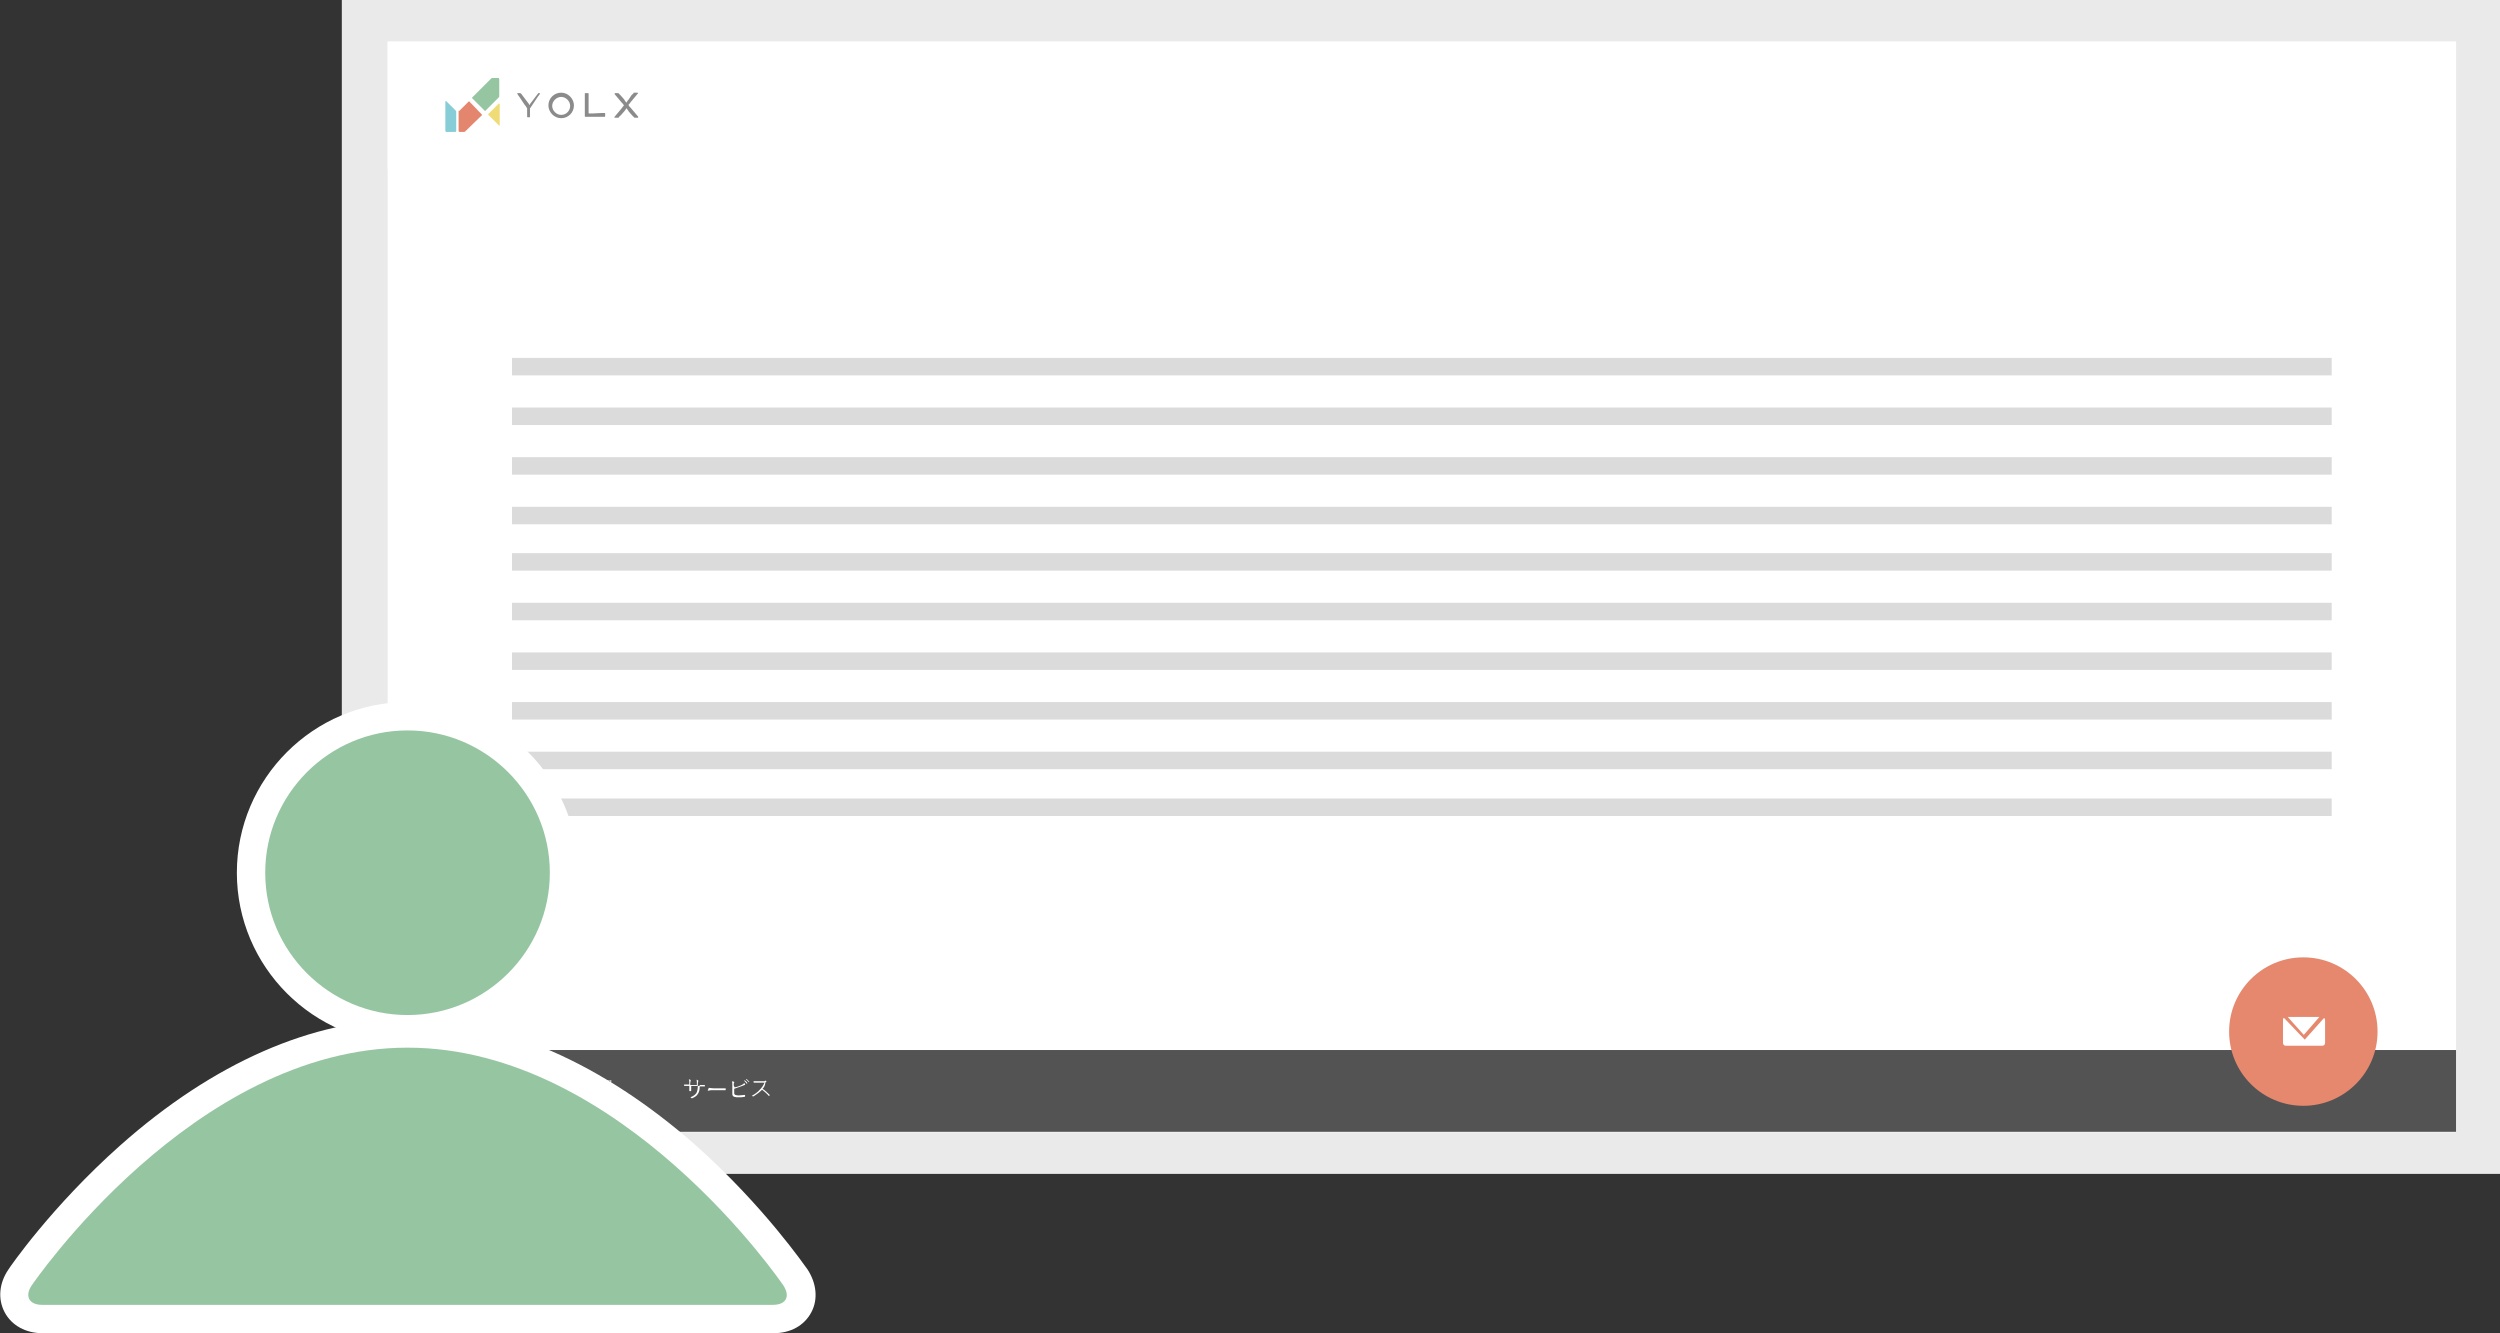 <svg id="レイヤー_1" xmlns="http://www.w3.org/2000/svg" width="528.8" height="282" viewBox="0 0 528.8 282"><rect x="0" y="0" width="528.8" height="282" fill="#333333" stroke="none"/><style>.st0{fill:#3E5E60;stroke:#EAEAEA;stroke-width:19;stroke-miterlimit:10;} .st1{fill:#FFFFFF;} .st2{fill:#535353;} .st3{fill:#8B8B8B;} .st4{fill:#96C5A1;} .st5{fill:#E4866D;} .st6{fill:#86CDD7;} .st7{fill:#F0DC76;} .st8{enable-background:new ;} .st9{fill:#E5886E;} .st10{fill:#DBDBDB;}</style><path class="st0" d="M81.8 9.5h437.5v229.3H81.8z"/><path class="st1" d="M82 8.8h437.5v230.7H82z"/><path class="st1" d="M82 8.8h437.5v27H82z"/><path class="st2" d="M82 222.1h437.5v17.3H82z"/><path class="st3" d="M125.3 24h-.7c-.1 0-.1-.1-.1-.1v-4.1c0-.1-.1-.1-.1-.1h-.6c-.1 0-.1.1-.1.1v4.8c0 .1.1.1.1.1h4.1c.1 0 .1-.1.1-.1V24c0-.1-.1-.1-.1-.1h-.6l-2 .1zM118.7 19.6c-1.5 0-2.7 1.2-2.7 2.7 0 1.4 1.2 2.7 2.7 2.7 1.5 0 2.7-1.2 2.7-2.7 0-1.4-1.2-2.7-2.7-2.7m0 4.7c-1 0-1.9-.9-1.9-1.9 0-1 .9-1.9 1.9-1.9 1 0 1.9.9 1.9 1.9 0 1-.8 1.9-1.9 1.9M114.1 19.7h-.2c-.1 0-.1 0-.1.1 0 0-.2.2-.4.5l-.9 1.2c-.2.2-.4.5-.4.6-.1.1-.2.1-.2 0s-.2-.4-.4-.6l-.9-1.2c-.2-.2-.3-.5-.4-.5-.1 0-.1-.1-.1-.1H109.5c-.1 0-.1.1-.1.1.1.1.2.4.4.6l1.2 1.8c.2.2.4.5.4.6l.1.1V24.7c0 .1.1.1.1.1h.4c.1 0 .1-.1.1-.1V22.9l.1-.1.4-.6 1.2-1.8c.2-.2.4-.5.4-.6.1-.1 0-.1-.1-.1.3 0 0 0 0 0zM133.4 22.8c-.2-.2-.4-.4-.4-.5s-.1-.1 0-.2.2-.2.4-.5l1-1.2c.2-.2.4-.5.5-.6.1-.1.1-.2-.1-.2h-.7s-.1 0-.1.1-.2.2-.4.4l-.6.9c-.2.2-.4.5-.4.6-.1.1-.1.1-.2 0s-.2-.3-.4-.6l-.7-.8-.4-.4-.1-.1h-.7c-.1 0-.1.1-.1.2.1.1.3.4.5.6l1 1.2c.2.2.4.4.4.5.1.1.1.1 0 .2s-.2.2-.4.5l-1 1.2c-.2.2-.4.5-.5.6s-.1.2.1.2h.7s.1 0 .1-.1.2-.2.4-.4l.7-.8c.2-.2.4-.5.4-.6.1-.1.1-.1.2 0s.2.3.4.6l.7.8.4.4.1.1h.7c.1 0 .1-.1.1-.2-.1-.1-.3-.4-.5-.6l-1.1-1.3zm-.8-.1c-.1-.1-.1-.2-.1-.2s0 .1.1.2.1.1 0 0m1.2-2.4l.4-.4-.4.4-.7.8c-.2.2-.2.2 0 0l.7-.8z"/><path class="st4" d="M105.6 16.8v3.6c0 .1-.1.2-.1.2l-2.8 2.8c-.1.1-.2.1-.2 0l-2.6-2.6c-.1-.1-.1-.2 0-.2l4-4c.1-.1.2-.1.2-.1h1.4c.1.2.1.3.1.3"/><path class="st5" d="M97.3 23.3l1.8-1.8c.1-.1.2-.1.2 0l2.6 2.7c.1.1.1.2 0 .2l-3.5 3.4c-.1.1-.2.1-.2.1h-1c-.1 0-.2-.1-.2-.2v-4.1c0-.1 0-.2.1-.2.1.1.2 0 .2-.1"/><path class="st6" d="M94.4 21.4l2 2c.1.1.1.2.1.2v4.1c0 .1-.1.2-.2.2h-1.9c-.1 0-.2-.1-.2-.2v-6.3h.2"/><path class="st7" d="M105.4 22l-.1.1-2 2c-.1.1-.1.2 0 .2l2.1 2.1.1.1c.1.1.2.1.2-.1V22c-.1-.1-.2-.2-.3 0z"/><g class="st8"><path class="st1" d="M112.6 228.2c.6.8 1.3 1.4 2.2 1.7l-.1.1c0 .1-.1.1-.1.1h-.1c-.9-.4-1.6-1-2.2-1.7-.5.7-1.2 1.4-2 1.8h-.1s-.1 0-.1-.1l-.1-.1c.5-.2.9-.5 1.3-.9.3-.3.6-.6.7-.9.1-.1.1-.2.1-.2.1 0 .2 0 .2.1.3 0 .3 0 .3.1.1-.1.1-.1 0 0 .1 0 0 0 0 0zm.1 3.9h1.9s.1 0 .1.1v.2s0 .1-.1.1h-4.2s-.1 0-.1-.1v-.2s0-.1.1-.1H111.3V231c0-.3 0-.5-.1-.6h.2s.1 0 .1.1c0 0 0 .1-.1.1v1.5h1v-2c0-.3 0-.5-.1-.6h.2s.1 0 .1.1c0 0 0 .1-.1.1v.9h1.2s.1 0 .1.1v.2s0 .1-.1.1h-1.2l.2 1.1zM117.5 231.3v1.2s0 .1-.1.1h-.2s-.1 0-.1-.1v-1.2c-.2.2-.6.5-.9.6-.2.1-.6.2-1 .4h-.1s-.1 0-.1-.1l-.1-.1c.5-.1.9-.2 1.2-.4.3-.1.6-.3.7-.5H115s-.1 0-.1-.1v-.1h2.1v-.4h-1.5v-.1s0-.1.1-.1h1.4v-.4h-1.7s-.1 0-.1-.1v-.1s0-.1.1-.1h1.1c-.1-.2-.1-.4-.2-.5l.1-.1h.2c.1.1.2.3.2.6h.9c.1-.1.1-.2.2-.4 0-.1.1-.1.1-.2.1 0 .1.1.2.1s.1 0 .1.1c0 0 0 .1-.1.1l-.1.1c-.1.1-.1.2-.2.3h1.2s.1 0 .1.1v.1s0 .1-.1.1h-1.7v.4h1.6s.1 0 .1.1v.1h-1.7v.4H119.5v.1s0 .1-.1.1h-1.7c.2.2.6.4.9.6.3.1.6.2 1 .3l-.1.1c0 .1-.1.1-.1.1h-.1c-.7-.4-1.3-.7-1.8-1.1zm-.6-2.4v-.4c0-.2 0-.4-.1-.4h.2s.1 0 .1.1v.1c0 .1-.1.1-.1.3v.4h.6v-.4c0-.2 0-.4-.1-.4h.2s.1 0 .1.1v.8h.5c.1-.1.2-.3.3-.5.1-.1.1-.1.1-.2.1 0 .1.1.2.1 0 0 .1 0 .1.1 0 0 0 .1-.1.1l-.1.1c-.1.2-.2.4-.3.4H119.4s.1 0 .1.1v.1s0 .1-.1.1H115.3s-.1 0-.1-.1v-.4s0-.1.1-.1h1.6zm-.9-.7c.1.2.2.3.4.5l-.1.1-.1.1h-.1c-.1-.2-.2-.4-.4-.5l.1-.1.2-.1zM120.4 229.2c.1 0 .1 0 .1.1-.1.4-.1.7-.2 1h-.1l-.1-.1s-.1 0-.1-.1c.1-.2.2-.6.2-.9h.2zm.3-1.1c.1 0 .2 0 .2.1.1 0 .1 0 .1.1v4.3s0 .1-.1.1h-.2s-.1 0-.1-.1V228.9c.2-.5.2-.7.1-.8zm.6 1s.1 0 0 0c.1 0 .1 0 0 0 .1.2.2.4.2.7 0 0 0 .1-.1.1h-.2c0-.2-.1-.4-.2-.7.2-.1.2-.1.3-.1zm1.6.6v-.4H122s-.1 0-.1-.1v-.1s0-.1.1-.1H122.9v-.4h-1.1s-.1 0-.1-.1v-.1s0-.1.1-.1h1.1c0-.2 0-.4-.1-.6h.2s.1 0 .1.1v.5H124.4s.1 0 .1.1v.1s0 .1-.1.1H123.1v.4h1s.1 0 .1.1v.1s0 .1-.1.1h-1v.4h1.4s.1 0 .1.1v.1s0 .1-.1.1H121.6s-.1 0-.1-.1v-.1s0-.1.1-.1H122.9zm.9 1.9h-1.7v.8h-.2v-2.2s0-.1.1-.1h2.1s.1 0 .1.1v1.9c0 .1-.1.2-.1.3-.1.1-.2.1-.4.1h-.2l-.1-.1c0-.1-.1-.1-.1-.1h.3c.1 0 .2 0 .2-.1l.1-.1-.1-.5zm0-.8v-.4h-1.7v.4h1.7zm0 .6v-.4h-1.7v.4h1.7zM126.5 230.5c.1-.1.2-.4.2-.6 0-.1.1-.1.1-.2.1 0 .1.1.2.1l.1.1-.1.1-.1.1c-.1.2-.2.4-.2.5h.6s.1 0 .1.1v.1s0 .1-.1.1H126.4v.6h.8s.1 0 .1.1v.1s0 .1-.1.1h-.8v.9h-.4v-.9H125.1s-.1 0-.1-.1v-.1s0-.1.1-.1H126v-.6h-1V230.6h.6l.9-.1zm-.3-1v-.6h-.8s-.1 0-.1-.1v-.1s0-.1.1-.1h.8v-.2c0-.2 0-.4-.1-.5h.2s.1 0 .1.1c0 0 0 .1-.1.1v.5h.8s.1 0 .1.1v.1s0 .1-.1.1h-.8v.6H127.2s.1 0 .1.1v.1s0 .1-.1.1h-2.1V229.5h1.1zm-.6.3l.1-.1h.1c.1.1.1.3.2.6l-.1.1-.1.1h-.1c0-.3-.1-.5-.1-.7zm3.1 1.7c.2.2.6.6.9.8l-.1.1c0 .1-.1.1-.1.1h-.1c-.3-.2-.6-.5-.8-.7-.1.2-.4.5-.6.7l-.1.1-.1-.1-.1-.1.7-.7c-.2-.4-.4-.8-.6-1.4h-.2v2.5h-.2s-.1 0-.1-.1v-4.1s0-.1.1-.1h2v.2c0 .2-.1.4-.1.6-.1.2-.2.3-.4.3h-.5v-.1c0-.1 0-.1-.1-.1.2 0 .3.1.5.1.1 0 .1 0 .2-.1s.1-.1.1-.2c.1-.1.1-.3.1-.6h-1.5v1.4H129s.1 0 .1.1.1.1.1.1 0 .1-.1.1c0 0-.1.1-.1.2 0 .3-.2.7-.3 1zm-.2-.2c.2-.3.3-.7.4-1.2h-.9c.2.5.3.9.5 1.2z"/></g><g class="st8"><path class="st1" d="M148 229.5h1c.1 0 .1 0 .1.1v.1c0 .1 0 .1-.1.1h-1c0 .7-.1 1.2-.4 1.6-.2.4-.7.7-1.2.9h-.1s-.1 0-.1-.1c-.1-.1-.1-.1-.2-.1.6-.2 1-.5 1.3-.9.2-.4.3-.9.3-1.5h-1.4v1s0 .1-.1.1h-.2s-.1 0-.1-.1v-1h-1s-.1 0-.1-.1v-.2h1.1v-.4c0-.2 0-.5-.1-.7.1 0 .2 0 .3.1 0 0 .1 0 .1.1v.1c0 .1-.1.2-.1.5v.4h1.4v-.4c0-.4 0-.6-.1-.7.1 0 .2 0 .3.1.1 0 .1.1.1.1v.1c0 .1-.1.2-.1.6v.4h.4zM149.9 230.1c.2 0 .6.1 1 .1h2.5c.1 0 .1 0 .1.1v.2c0 .1 0 .1-.1.1h-3l-.6.1c-.1 0-.1 0-.1-.1.2-.3.2-.4.2-.5zM155.4 230c.6-.1 1-.3 1.5-.5.1-.1.2-.1.3-.2l.2-.2c.1.1.2.1.2.2v.1s0 .1-.1.1-.2.1-.5.2c-.6.2-1.1.4-1.7.6v.9c0 .1 0 .2.1.3s.1.1.2.1c.2.1.4.1.7.1.4 0 .9-.1 1.2-.1 0 0 .1 0 .1.1v.2s0 .1-.1.1c-.4.1-.8.1-1.3.1-.3 0-.6 0-.9-.1-.2-.1-.4-.2-.4-.6v-1.9c0-.4 0-.6-.1-.8.1 0 .2.1.4.1 0 0 .1 0 .1.1v.1c-.1.1-.1.2-.1.6l.2.4zm2-1.4l.1-.1c.2.1.4.3.6.6l-.1.1h-.1c-.1-.2-.3-.4-.5-.6zm.4-.3l.1-.1.6.6-.1.1-.6-.6zM161.3 230.3c.6.4 1 .8 1.4 1.2l.1.1v.1l-.1.1h-.1c-.4-.5-.9-.9-1.4-1.3-.6.6-1.2 1-1.8 1.4h-.2c-.1-.1-.1-.1-.2-.1.7-.4 1.3-.8 1.8-1.4.4-.4.7-.9.9-1.4h-2.2s-.1 0-.1-.1v-.2h2.2c.1 0 .2 0 .2-.1h.2l.1.1v.1s0 .1-.1.1-.1.1-.1.1c-.1.7-.3 1-.6 1.3z"/></g><circle class="st9" cx="487.2" cy="218.2" r="15.7"/><g><path class="st1" d="M483.1 215.3c-.2.1-.2.3-.2.5v4.8c0 .3.2.6.6.6h7.7c.3 0 .6-.2.6-.6v-4.8c0-.2-.1-.4-.2-.5l-4.1 4.6-4.4-4.6zm7.5-.2h-6.7l3.4 3.8 3.3-3.8z"/></g><g><path class="st10" d="M108.3 75.7h384.9v3.7H108.3zM108.3 86.2h384.9v3.7H108.3zM108.3 96.7h384.9v3.7H108.3zM108.3 107.2h384.9v3.7H108.3zM108.3 117h384.9v3.7H108.3z"/><g><path class="st10" d="M108.3 127.5h384.9v3.7H108.3zM108.3 138h384.9v3.7H108.3zM108.3 148.5h384.9v3.7H108.3zM108.3 159h384.9v3.7H108.3zM108.3 168.9h384.9v3.7H108.3z"/></g></g><g><path class="st4" d="M86.2 217.7c-18.2 0-33.1-14.8-33.1-33.1 0-18.2 14.8-33.1 33.1-33.1 18.2 0 33.1 14.8 33.1 33.1s-14.9 33.1-33.1 33.1z"/><path class="st1" d="M86.2 154.5c16.6 0 30.1 13.5 30.1 30.1s-13.5 30.1-30.1 30.1-30.1-13.5-30.1-30.1 13.5-30.1 30.1-30.1m0-6c-19.9 0-36.1 16.2-36.1 36.1s16.2 36.1 36.1 36.1c19.9 0 36.1-16.2 36.1-36.1s-16.2-36.1-36.1-36.1z"/></g><g><path class="st4" d="M8.9 279c-2.5 0-4.4-1-5.4-2.8-.9-1.8-.7-4 .7-6 1.4-2.1 35.5-51.6 82-51.6s80.5 49.5 82 51.6c1.4 2 1.6 4.2.7 6-.9 1.8-2.9 2.8-5.4 2.8H8.9z"/><path class="st1" d="M86.2 221.6c45.4 0 79.5 50.3 79.5 50.3 1.5 2.3.6 4.1-2.2 4.1H8.9c-2.8 0-3.7-1.9-2.2-4.1 0 0 34.1-50.3 79.5-50.3m0-6c-20.1 0-41.1 9.2-60.8 26.7C10.9 255.2 2.1 268 1.8 268.5c-2 2.9-2.3 6.3-.8 9.1 1.5 2.8 4.5 4.4 8 4.4h154.6c3.6 0 6.5-1.6 8-4.4 1.5-2.8 1.1-6.2-.8-9.1-.4-.5-9.1-13.3-23.7-26.3-19.8-17.4-40.8-26.6-60.9-26.6z"/></g></svg>